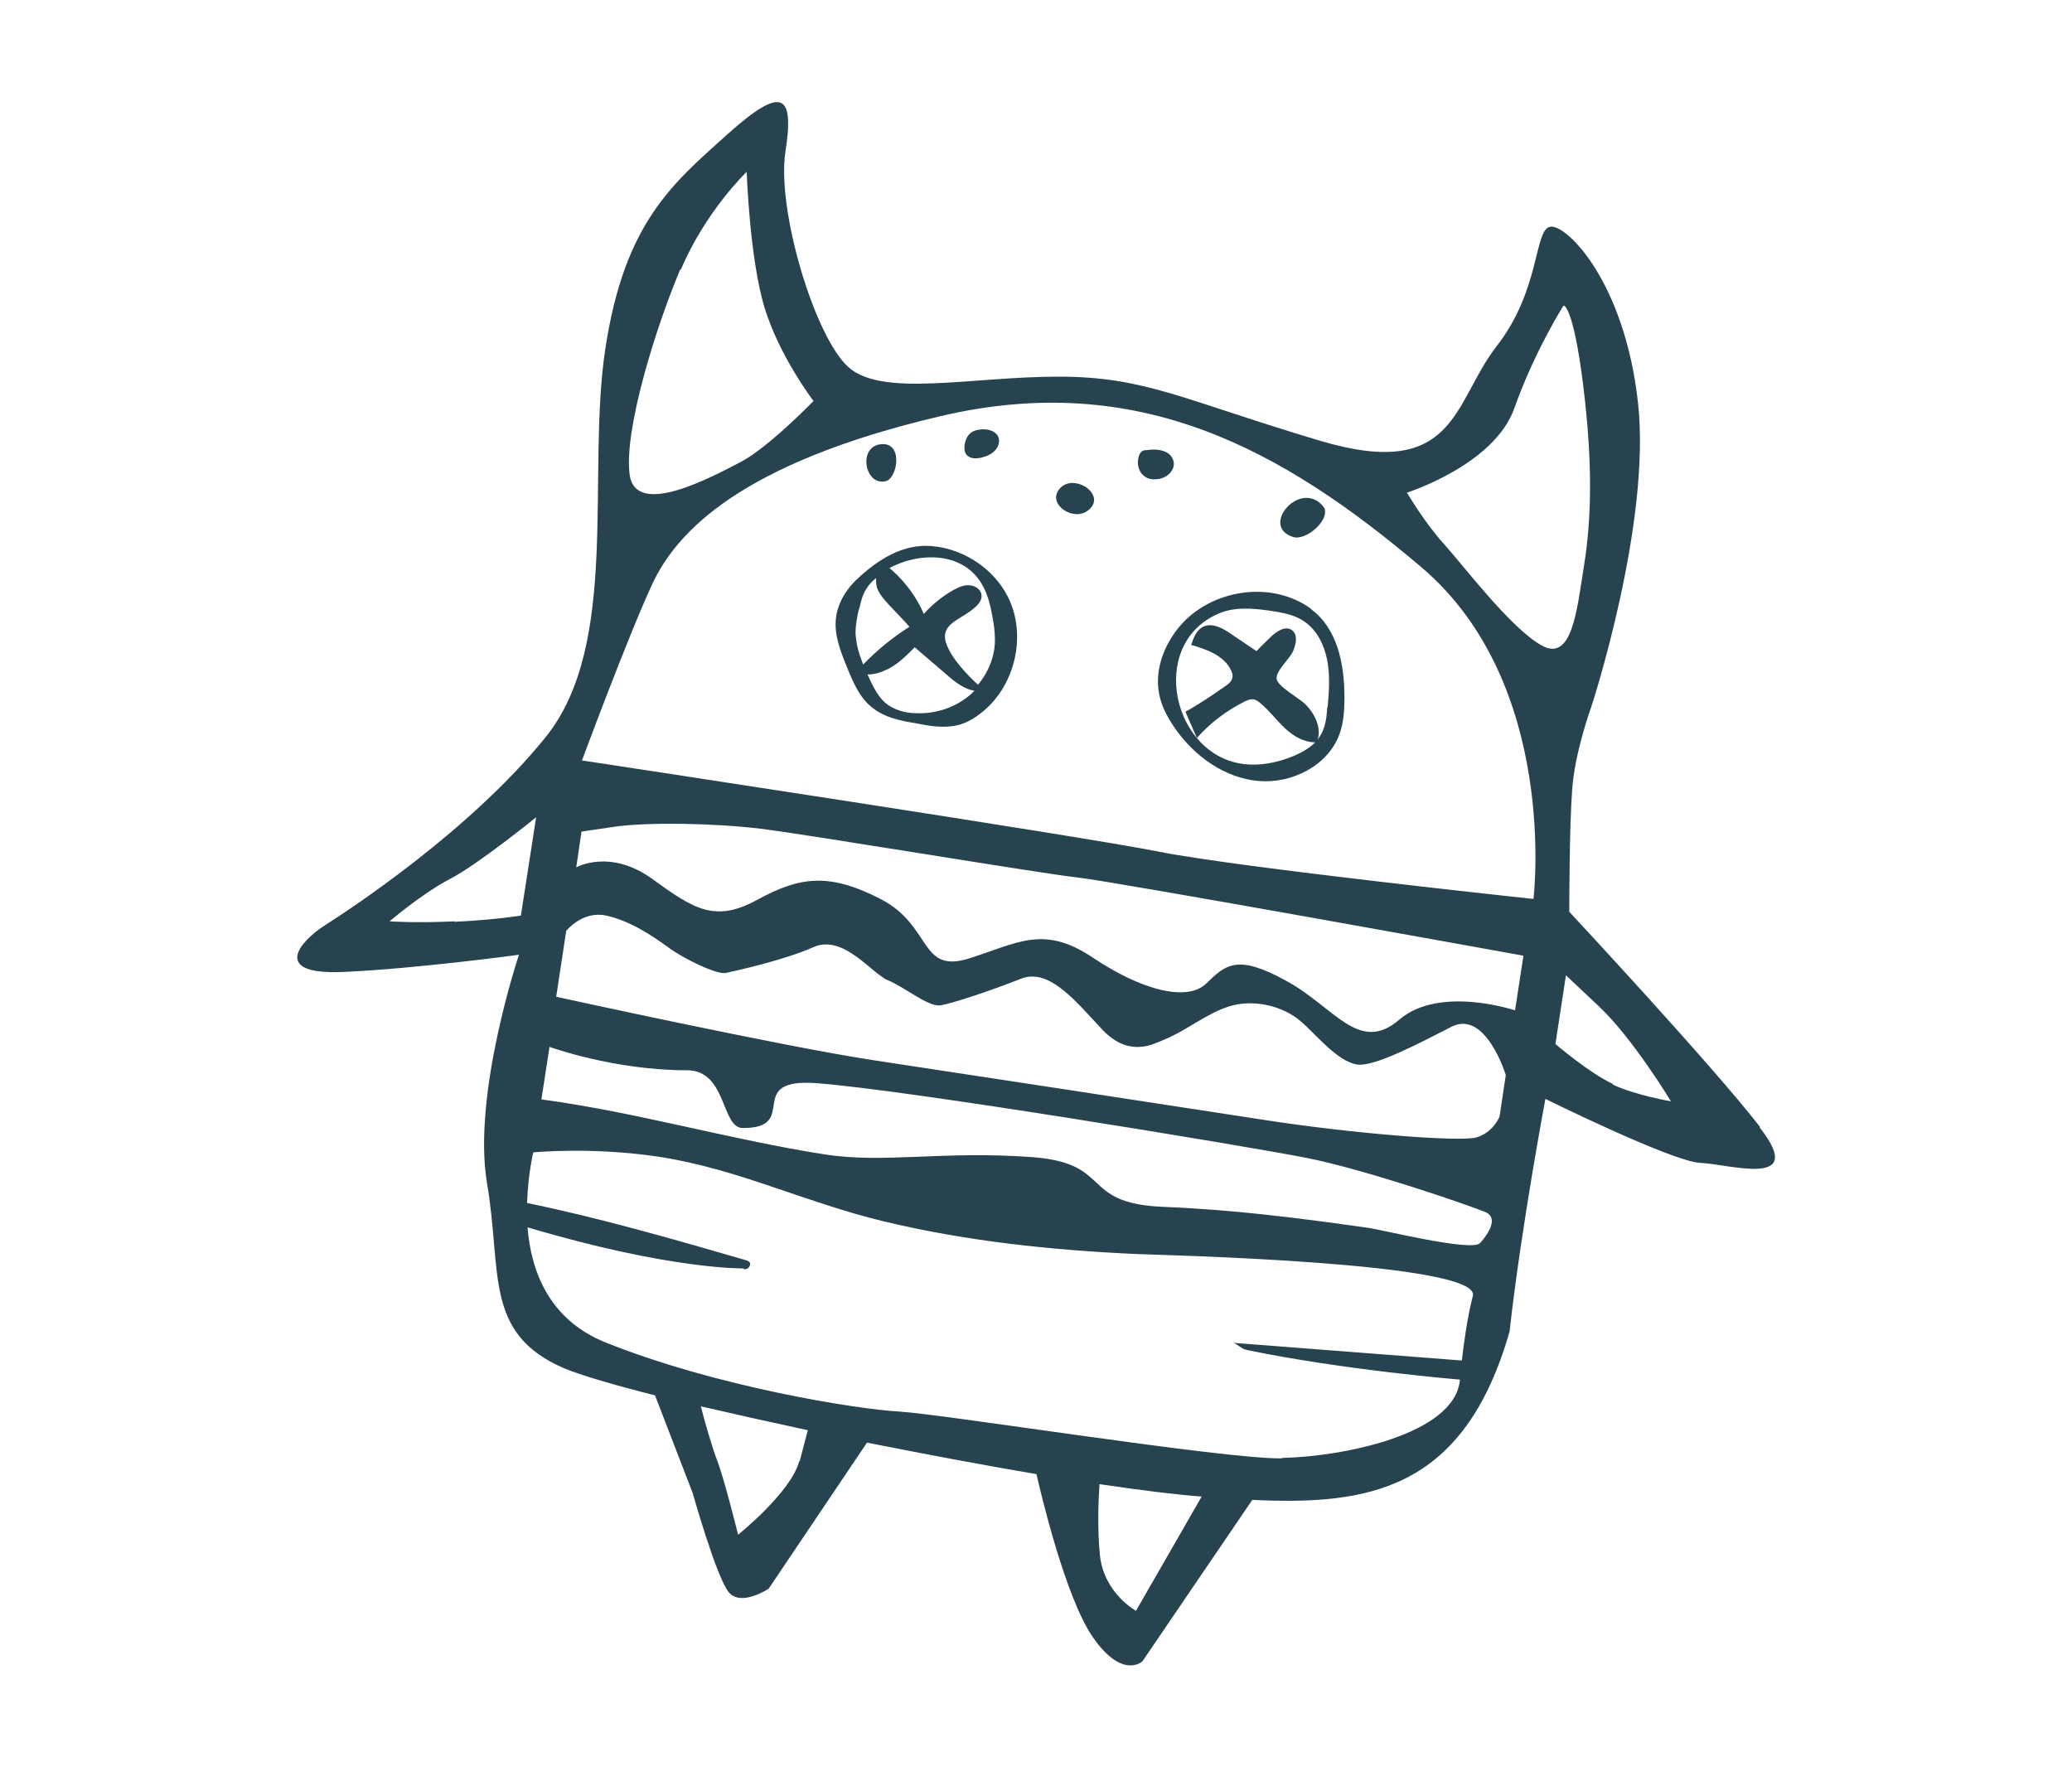 <?xml version="1.0" encoding="UTF-8"?>
<svg xmlns="http://www.w3.org/2000/svg" id="Layer_1" version="1.1" viewBox="0 0 434 370">
  <defs>
    <style>
      .st0 {
        fill: #274350;
      }

      .st1 {
        isolation: isolate;
      }

      .st2 {
        mix-blend-mode: multiply;
      }
    </style>
  </defs>
  <g class="st1">
    <g id="Layer_3">
      <g id="Layer_2">
        <g class="st2">
          <path class="st0" d="M274.7,127.6c-8.4-6.2-21.1-4.1-27.6,3.6-3.3,3.9-5.3,9.2-4.3,14.2.5,2.7,1.9,5.1,3.4,7.3,4.1,5.8,10.4,10.3,17.4,10.9s14.6-3.2,17-9.9c.9-2.5,1-5.2,1-7.8,0-6.8-1.5-14.3-7-18.3h0ZM278,148.2c-.1,1.8-.3,3.6-1.1,5.3-.3.5-.6,1-.9,1.5.8-2.6-.6-5.5-2.6-7.5-1.2-1.2-5.8-3.7-6-5.3-.2-1.6,2.7-4.2,3.4-5.7.7-1.5,1.1-3.6-.2-4.5-1.4-1-3.3.3-4.5,1.5-1,1-2,1.9-2.9,2.9-1.8-1.2-3.7-2.5-5.5-3.7-1.7-1.2-3.9-2.3-5.7-1.4-1.4.7-2,2.3-2.5,3.8,3.2.9,6.8,2.2,8.3,5.2.3.6.5,1.2.3,1.8-.2.7-.8,1.2-1.4,1.6-2.7,1.9-5.5,3.8-8.4,5.4l2.4,5.5c2.8-3.2,6.3-5.8,10.1-7.7.5-.2,1.1-.5,1.6-.4.6,0,1.1.4,1.6.8,1.9,1.6,3.4,3.6,5.2,5.3,1.7,1.6,3.9,2.9,6.3,2.9-1.5,1.5-3.5,2.5-5.4,3.2-2.9,1.1-6.1,1.7-9.2,1.4-15.3-1.5-20.6-25-5.8-31.5,3.3-1.5,7.1-1.2,10.7-.7,2.6.4,5.3.8,7.4,2.3,2.7,1.8,4.2,5,4.8,8.1.6,3.2.4,6.4.1,9.7h0Z"></path>
          <path class="st0" d="M196.1,114.5c-6.1-.9-11.3,2.1-15.8,6.1-2.7,2.3-4.8,5.4-5.2,8.9-.4,3.4.9,6.8,2.2,10,1.3,3.2,2.7,6.7,5.5,8.8,2.5,2,5.8,2.7,9,3.2,2.9.6,5.9,1.1,8.8.4,1.7-.4,3.3-1.3,4.7-2.4,7.3-5.5,9.9-16.4,5.8-24.5-2.9-5.7-8.7-9.6-14.9-10.5h0ZM180,127.5c.3-1.5.7-3,1.5-4.2.5-.8,1.2-1.6,2-2.2,0,.8,0,1.6.3,2.3.5,1.2,1.5,2.3,2.4,3.3,1.4,1.5,2.9,3,4.3,4.6-3.5,2.2-6.8,4.9-9.7,7.9-.2-.6-.5-1.3-.7-1.9-.5-1.5-.8-3-.9-4.6,0-1.7.3-3.4.7-5.1h0ZM191.9,149.4c-2.1,0-4.3-.6-6-1.8-1.5-1.1-2.5-2.8-3.3-4.4-.3-.6-.6-1.3-.9-1.9,1.5,0,3-.5,4.4-1.2,2.1-1.1,3.8-2.8,5.5-4.5,2.3,2,4.7,4,7,6,1.6,1.4,3.5,2.8,5.5,3.1-.2.2-.4.4-.6.6-3.1,2.8-7.4,4.3-11.6,4.1h0ZM205,143.6c-2.6-2.4-5.7-5.7-6.8-8.8-1.4-4.1,2.9-4.9,5.7-7.3.9-.7,1.8-1.7,1.7-2.8-.1-1.2-1.3-2-2.5-2.1s-2.3.4-3.4,1c-2.3,1.3-4.4,3-6.2,5-1.5-3.5-3.8-6.6-6.7-9.2-.2-.1-.3-.3-.5-.4,6.5-3.5,15.8-3.4,19.6,3.8,1.1,2,1.6,4.3,2,6.5.3,1.6.5,3.2.5,4.8,0,3.4-1.4,6.8-3.6,9.4h0Z"></path>
          <path class="st0" d="M368.6,236c-10-12.9-39.9-45-39.9-45,0,0,0-17.7.6-25.5.5-7.8,4-17.4,4-17.4,0,0,12.6-38.3,9.8-63.7-2.8-25.4-15-37.5-18.4-36.9-3.4.6-2,13.2-11.2,25-9.2,11.8-8.4,28.4-37.1,19.8-28.8-8.6-36.5-13.4-54.7-13.4-18.2,0-36.9,4.4-44-2-7.1-6.4-15-32.9-13.2-45,1.9-12.2-.5-14.2-12.1-3.8s-21.6,18.6-25.6,44.9c-4,26.3,3.2,61.9-12.5,81.4-15.7,19.5-41,36.1-46.2,39.4-5.2,3.3-11.6,10.5,3.9,9.8,15.5-.7,36.7-3.6,36.7-3.6,0,0-9.8,29.2-6.7,47.8,3.2,18.6-.8,31.5,16.1,38.8,3.6,1.5,10.4,3.5,19.1,5.7l7.9,20.5s5,17.8,7.6,20.8c2.6,3,8.3-.8,8.3-.8l20.6-30.6c12.1,2.4,24.3,4.7,35.5,6.6.9,4,6,25.6,11.7,34,6.3,9.2,10.5,5.2,10.5,5.2l23-33.8h0c24,1.1,44.3-1.7,53.9-35.3,2.4-21.7,7.5-48.7,7.5-48.7,0,0,26.5,13.1,32.4,13.4,6,.2,22.6,5.5,12.5-7.4h0ZM142.6,56.5c5.2-12.3,13.8-20.5,13.8-20.5,0,0,.6,18,3.7,28.3s10.3,19.7,10.3,19.7c0,0-9.5,9.8-15.3,12.8-5.8,3-21.9,11.8-23.2,2.7-1.3-9.2,5.4-30.8,10.6-43.1h0ZM95.3,193c-8.4.4-13.7,0-13.7,0,0,0,6.9-5.9,12.7-8.9,5.8-3,18-12.9,18-12.9l-3.2,20.6s-5.5.9-13.9,1.3h0ZM167.4,306.1c-1.7,6.5-12.8,15.4-12.8,15.4,0,0-2.9-11.8-4.4-15.6-1-2.6-2.6-8.1-3.4-11.3,6.9,1.6,14.5,3.3,22.4,5,0,0,0,0-1.7,6.5h0ZM237.9,337.4s-6.6-3.6-7.5-11.5c-.6-5.9-.3-12.1-.1-15,8.7,1.3,16.1,2.2,21.4,2.6l-13.8,24h0ZM268.5,305.5c-11.9.2-71.1-9.3-80.1-9.8-9-.5-38.4-5.2-61.6-14.5-11.9-4.8-15.6-15.1-16.3-24.1,29.9,8.9,45.1,8.6,45.1,8.6.6.2.2.3.8.1.6-.2.9-1,.6-1.4-.2-.2-.4-.3-.7-.4-15.2-4.4-30.4-8.8-45.9-12,.2-6.1,1.3-10.6,1.3-10.6,0,0,12.1-1.2,26.2.9,8.5,1.3,16.5,3.8,24.4,6.5,7.4,2.5,14.8,5.1,22.6,7,17.4,4.2,35.4,6.1,53.3,6.9,4.3.2,72.3,1.7,70.3,8.8,0,0-1.3,4.6-2.3,13.5-15.9-1.2-31.9-2.5-47.8-3.7,1.1.5,1.7,1.3,2.8,1.5,20.2,4.2,44.6,6.2,44.6,6.2-1,11.7-25.3,16.2-37.2,16.4h0ZM310,260.4c-1.8,1.9-20.9-2.9-23.5-3.2-14.8-2.1-28.2-3.8-43.1-4.4-17.3-.8-10.2-9.1-27.1-10.4-19.2-1.4-30.9,1.4-43.7-.6-19.8-3.1-39.2-8.8-59.2-11.5l1.7-11s13.4,4.9,28.8,4.9c8.4,0,7.1,12.1,11.7,12.1,12.2,0,0-10.5,15.4-9.4,18.9,1.4,90.1,13.2,102.4,15.6,12.3,2.4,34.1,9.9,37.7,11.4s-1,6.4-1,6.4h0ZM314.1,233.9s-1.3,3.4-5,4.4c-3.7.9-25.6-.8-44.3-3.7-18.7-2.9-62.7-9.6-81.8-12.5-19.1-2.9-66.5-13.3-66.5-13.3l2.1-13.8s3.4-4.3,8.4-3.2c5,1.1,9.6,4.2,12.9,6.6,3.2,2.4,10.4,5.9,12.2,5.4,1.8-.4,12-2.6,18.3-5.4,6.3-2.8,12.3,5.7,15.7,7,3.4,1.4,8.4,5.6,10.9,5.2,2.5-.4,10.9-3.2,16.9-5.6,6-2.3,11.6,5,17.1,10.8,5.6,5.8,10.6,2.9,12.8,2,4.7-1.9,8.9-5.5,13.7-7,5.2-1.6,11.3,0,14.9,3.1,3.1,2.6,7.7,8.5,11.9,9.1,3.5.5,12.5-4.2,19.7-7.9,7.2-3.7,11.4,10.1,11.4,10.1l-1.3,8.7h0ZM317.5,211.7s-15.9-5.4-24.4,1.9c-8.5,7.3-13.6-2.7-23.8-8.2-10.2-5.6-12.6-3.3-16.6.6s-13.5,1.5-23.8-5.4c-10.3-6.9-15.6-3.1-26,.2-10.4,3.2-7.6-6.9-18.5-12.5s-17-4.6-25.8.2c-8.8,4.8-13.2,2-22-4.4-8.9-6.4-15.9-2.4-15.9-2.4l1.1-7.5,6.8-1c6.8-1,20.8-.8,30.7.4s58.8,9.4,66.3,10.2,93.5,16.4,93.5,16.4l-1.8,11.7h0ZM321.1,188.3s-61.9-6.6-78.4-9.9c-16.5-3.3-120.8-19.1-120.8-19.1,0,0,9.6-25.9,14.7-36.9s18.6-25.4,60.3-35.2c41.6-9.8,71.8,7,100.8,31.6,29,24.6,23.5,69.5,23.5,69.5h0ZM322.9,135.2c-6.5-3.6-16.5-16.9-20.5-21.3s-7.7-10.7-7.7-10.7c0,0,18.3-5.8,22.5-17.7,4.2-11.9,10.3-21.5,10.3-21.5,0,0,2-.2,4.1,16.6,2.1,16.9,1.7,28.4.2,37.8s-2.5,20.4-8.9,16.8ZM337.9,227.1c-5-2.3-12.1-8.4-12.1-8.4l2.2-14.4,7,6.6c7,6.6,15,19.8,15,19.8,0,0-7.2-1.2-12.2-3.5h0Z"></path>
          <path class="st0" d="M245.5,98.5c.4-.7.5-1.5.2-2.2-.3-.8-.9-1.4-1.7-1.7-1.2-.5-2.6-.5-3.9-.3-.2,0-.4,0-.6.1-.1,0-.2.1-.4.2-.2.2-.4.5-.5.8-.9,2.5.6,5.2,3.4,5,1.4,0,2.8-.7,3.5-1.9h0Z"></path>
          <path class="st0" d="M205.8,95.8c1.1-.3,2.2-.8,2.9-1.8.7-.9.8-2.3,0-3.1-.9-.9-2.4-1.1-3.6-.9-.8.1-1.6.4-2.1,1-.9.9-1.4,3.2-.6,4.2.8,1,2.2.9,3.4.6h0Z"></path>
          <path class="st0" d="M270.9,112.5c2.6.8,7.6-3.4,6.5-6.1-4.7-6.5-13.8,3.9-6.5,6.1Z"></path>
          <path class="st0" d="M221.7,102.7c-2.1,3.1,3.1,6.5,6.1,4.3,4.5-3.3-3.3-8.4-6.1-4.3Z"></path>
          <path class="st0" d="M185.5,100.8c2.6-.6,3.8-8.6-1.3-7.7-4.5.8-3,8.7,1.3,7.7Z"></path>
        </g>
      </g>
    </g>
  </g>
</svg>
